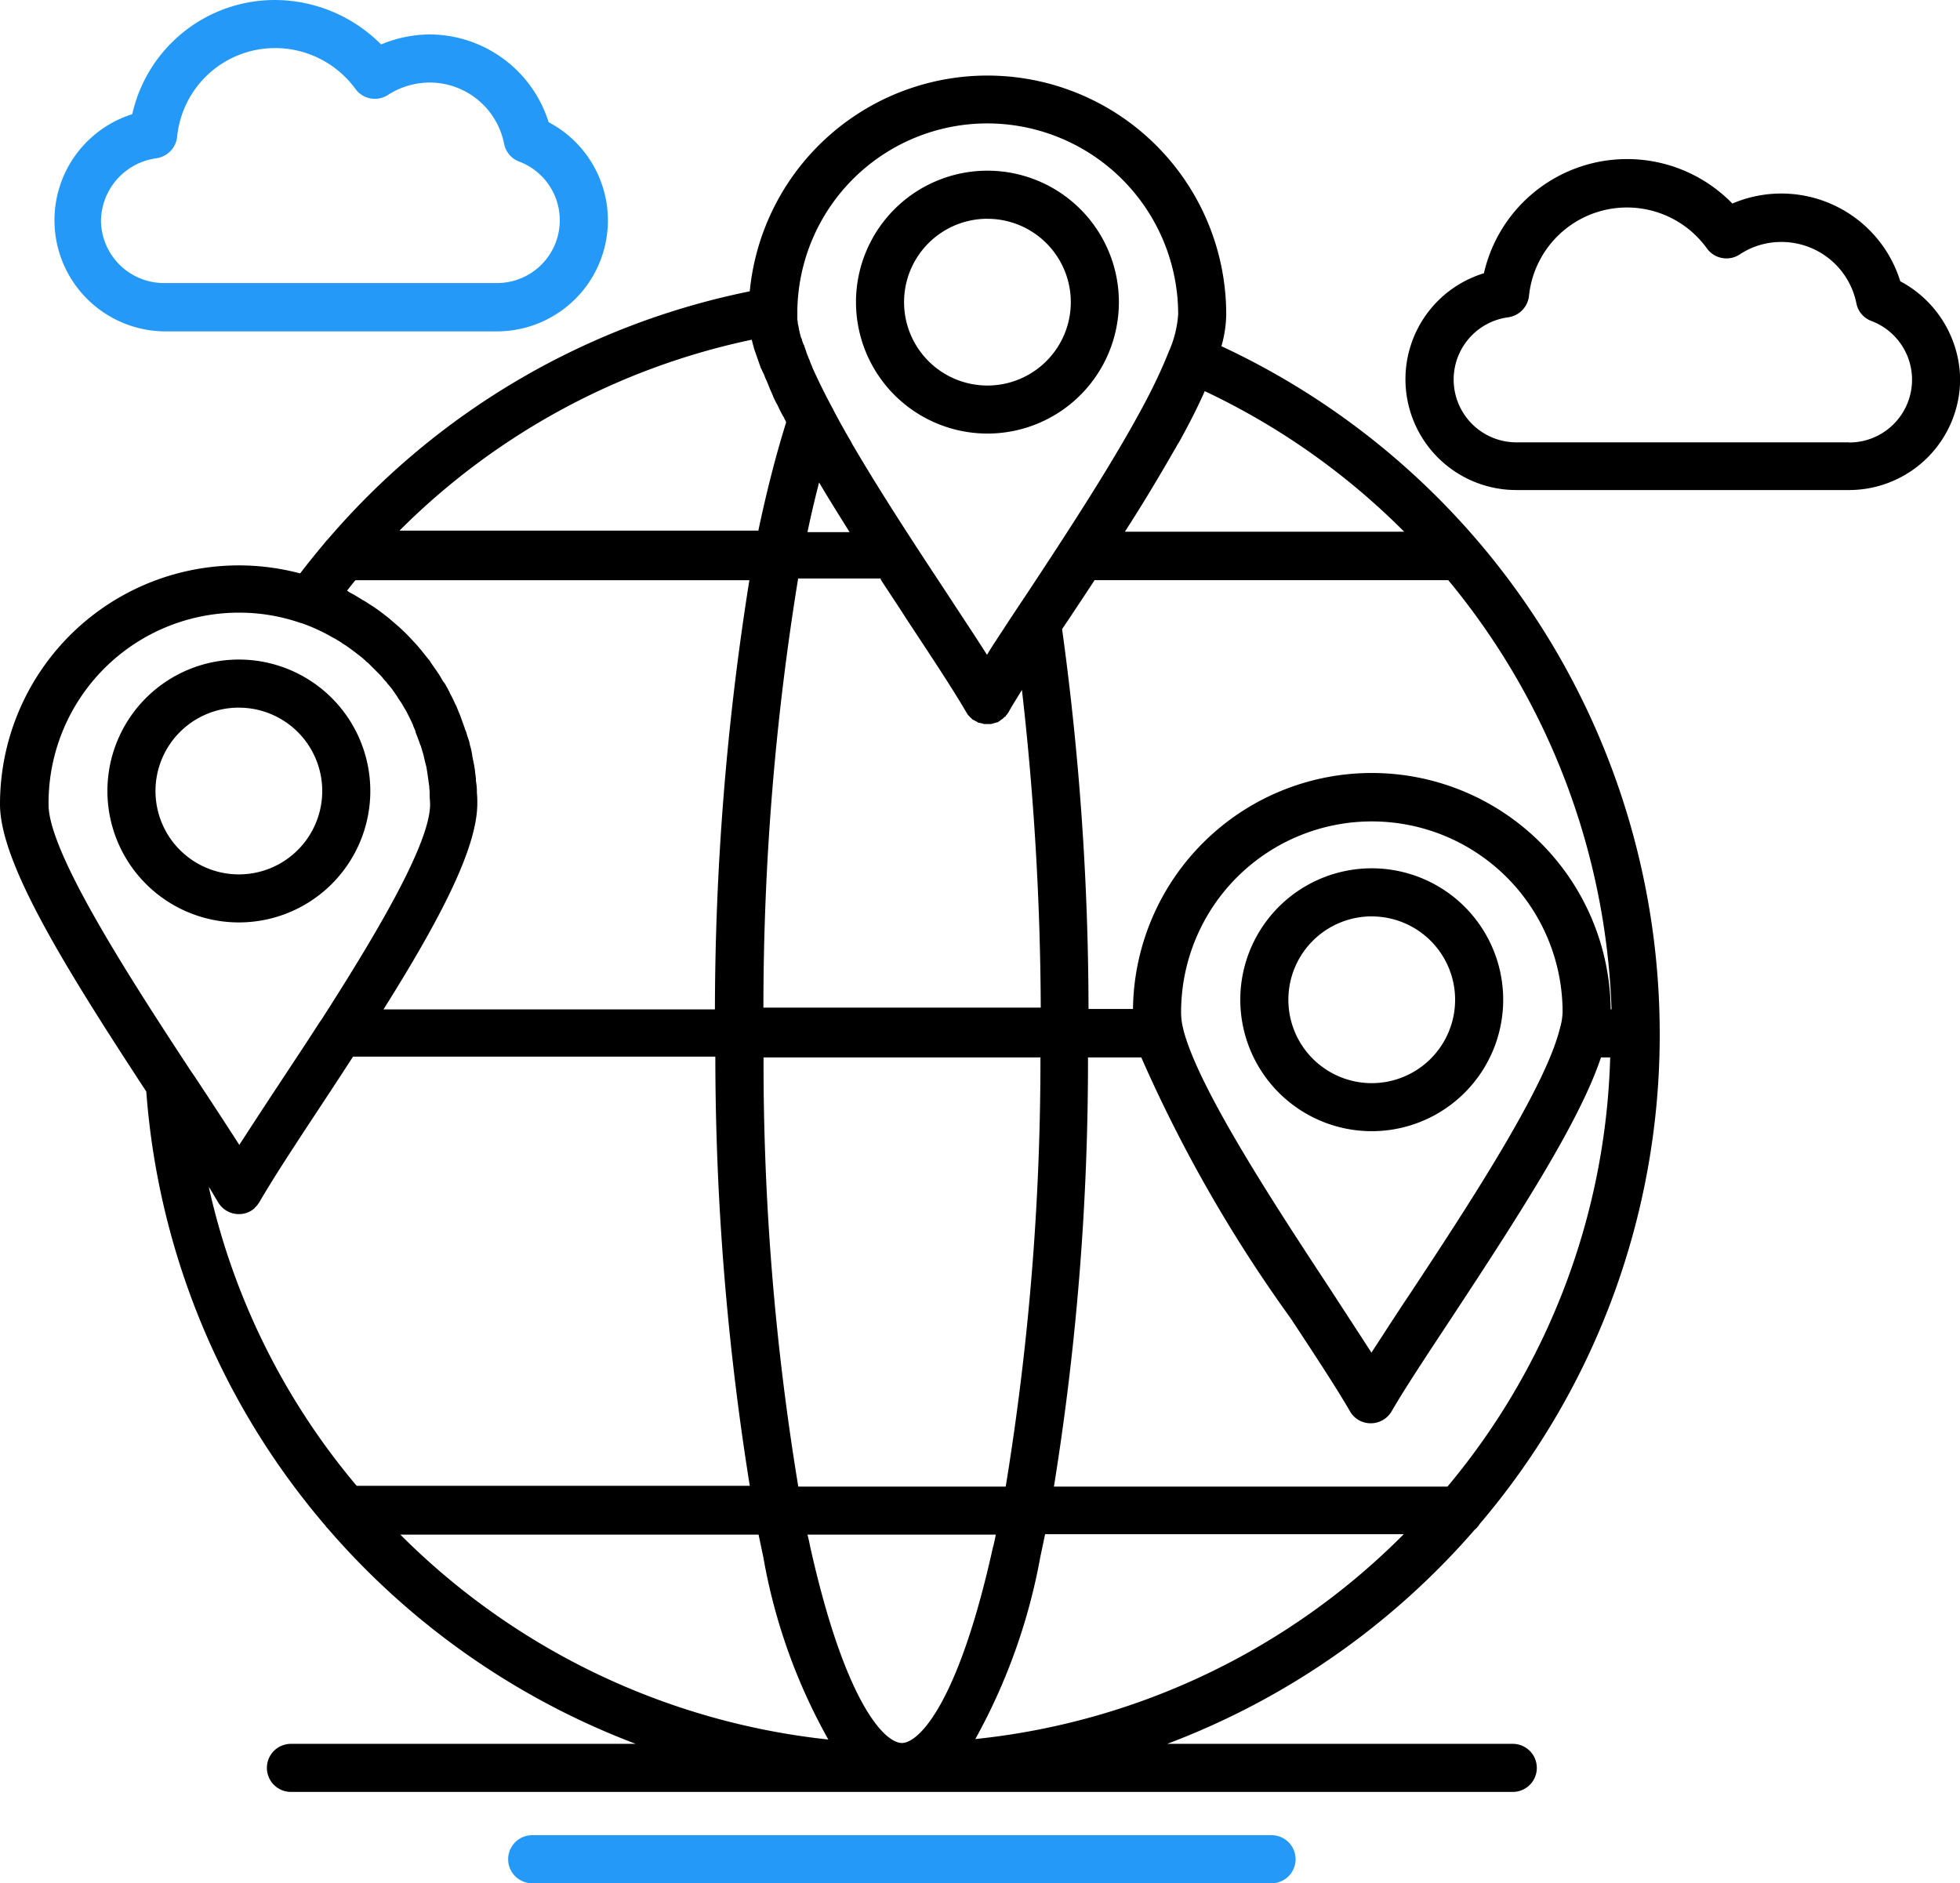 <svg xmlns="http://www.w3.org/2000/svg" width="56.422" height="54.219" viewBox="0 0 56.422 54.219"><g transform="translate(-11.5 -21)"><g transform="translate(11.5 21)"><path d="M324.784,245.268A3.784,3.784,0,1,0,321,241.484,3.786,3.786,0,0,0,324.784,245.268Zm0-6.183a2.4,2.4,0,1,1-2.4,2.4A2.4,2.4,0,0,1,324.784,239.084Z" transform="translate(-285.296 -212.702)"/><path d="M42.084,193.168a3.784,3.784,0,1,0-3.784-3.784A3.786,3.786,0,0,0,42.084,193.168Zm0-6.183a2.4,2.4,0,1,1-2.4,2.4A2.4,2.4,0,0,1,42.084,186.984Z" transform="translate(-35.208 -166.612)"/><path d="M228.884,71.168a3.784,3.784,0,1,0-3.784-3.784A3.786,3.786,0,0,0,228.884,71.168Zm0-6.183a2.4,2.4,0,1,1-2.4,2.4A2.4,2.4,0,0,1,228.884,64.984Z" transform="translate(-200.459 -58.686)"/><path d="M376.447,64.218a3.585,3.585,0,0,0-4.834-2.238,4.227,4.227,0,0,0-7.152,2.007,3.19,3.19,0,0,0,.934,6.241h9.575a3.2,3.2,0,0,0,3.2-3.2A3.244,3.244,0,0,0,376.447,64.218Zm-1.477,4.637H365.4a1.808,1.808,0,0,1-.242-3.6.7.7,0,0,0,.6-.611,2.836,2.836,0,0,1,5.122-1.373.694.694,0,0,0,.946.173,2.157,2.157,0,0,1,1.2-.358,2.2,2.2,0,0,1,2.157,1.765.683.683,0,0,0,.427.508,1.807,1.807,0,0,1-.634,3.5Z" transform="translate(-321.744 -56.12)"/><path d="M28.084,30.54h9.575a3.195,3.195,0,0,0,1.488-6.022,3.6,3.6,0,0,0-3.415-2.526h0a3.655,3.655,0,0,0-1.407.288A4.326,4.326,0,0,0,31.279,21a4.206,4.206,0,0,0-4.118,3.288,3.2,3.2,0,0,0,.923,6.252Zm-.231-4.984a.7.7,0,0,0,.6-.611,2.832,2.832,0,0,1,2.826-2.561,2.864,2.864,0,0,1,2.307,1.177.691.691,0,0,0,.934.173,2.243,2.243,0,0,1,1.2-.358h0a2.187,2.187,0,0,1,2.146,1.765.683.683,0,0,0,.427.508,1.807,1.807,0,0,1-.646,3.5H28.072a1.814,1.814,0,0,1-1.811-1.811A1.842,1.842,0,0,1,27.853,25.557Z" transform="translate(-23.354 -21)" fill="#2599f8"/><path d="M160.276,479H138.992a.692.692,0,1,0,0,1.384h21.284a.692.692,0,0,0,0-1.384Z" transform="translate(-123.672 -426.166)" fill="#2599f8"/><path d="M46.661,47.687a3.5,3.5,0,0,0,.138-.911,6.874,6.874,0,0,0-13.716-.669,21.641,21.641,0,0,0-12.147,7.141.66.66,0,0,0-.081.092c-.242.288-.485.588-.715.888a6.874,6.874,0,0,0-8.64,6.645c0,1.661,1.8,4.591,4.211,8.271a21.688,21.688,0,0,0,5.157,12.5.306.306,0,0,0,.058.069A21.985,21.985,0,0,0,29.8,87.924H19.875a.692.692,0,0,0,0,1.384H55.048a.692.692,0,0,0,0-1.384H45.1a21.983,21.983,0,0,0,8.848-6.16.737.737,0,0,0,.15-.173,21.706,21.706,0,0,0,5.18-14.1h0A21.84,21.84,0,0,0,46.661,47.687Zm6.506,32.831H41.839a76.986,76.986,0,0,0,.981-12.355h1.534a41.075,41.075,0,0,0,4.3,7.51c.715,1.084,1.327,2.019,1.707,2.676a.679.679,0,0,0,.6.346h0a.692.692,0,0,0,.6-.346c.381-.658.992-1.58,1.7-2.653,2.042-3.1,3.715-5.71,4.326-7.533h.265A20.112,20.112,0,0,1,53.168,80.518ZM37.467,87.9h0c-.519,0-1.65-1.2-2.642-5.641-.023-.115-.046-.231-.081-.358h5.422c-.023.115-.046.242-.081.358C39.105,86.7,37.975,87.889,37.467,87.9ZM34.48,80.518a74.964,74.964,0,0,1-1-12.355h7.971a76.133,76.133,0,0,1-1,12.355ZM17.51,71.889c.012.023.035.046.046.069.023.046.058.092.081.138.046.081.092.15.138.231a.692.692,0,0,0,.6.346h0a.667.667,0,0,0,.415-.138c.012-.012.035-.023.046-.046l.023-.023a.74.74,0,0,0,.115-.15c.381-.658.992-1.592,1.707-2.676.335-.508.669-1.015.981-1.5H32.092a78.245,78.245,0,0,0,.992,12.355H21.767A20.083,20.083,0,0,1,17.51,71.889ZM33.187,47.675c.012.035.012.058.023.092l.035.1.035.1.035.1.035.1.035.1a.41.41,0,0,0,.046.1.41.41,0,0,0,.046.1,1.2,1.2,0,0,1,.046.115c.012.035.035.069.046.1s.035.081.046.115a1.2,1.2,0,0,1,.046.115c.035.081.069.15.1.231.012.035.035.069.046.1a1.258,1.258,0,0,0,.069.127c.012.035.035.069.046.1l.069.138c.023.035.035.069.058.1l.069.138c0,.012.012.023.012.035q-.433,1.384-.8,3.115H23A20.228,20.228,0,0,1,33.141,47.5C33.153,47.548,33.164,47.606,33.187,47.675Zm1.892,3.934c.277.473.577.946.877,1.43H34.745C34.849,52.532,34.964,52.059,35.079,51.609Zm1.777,2.8c.254.392.519.784.761,1.165.715,1.084,1.327,2.007,1.707,2.665.012.012.012.023.023.035s.012.023.023.035l.035.035c.012.012.012.023.023.023l.035.035.023.023a.06.06,0,0,0,.046.023c.012.012.023.012.035.023s.023.012.046.023.023.012.035.023.023.012.046.012.023.012.046.012a.087.087,0,0,1,.046.012c.012,0,.035.012.046.012h.185a.087.087,0,0,0,.046-.012.069.069,0,0,0,.046-.012c.012,0,.035-.012.046-.012s.023-.012.046-.012.035-.012.046-.023.023-.012.035-.023.035-.023.046-.035.023-.012.035-.023h0l.035-.035c.012-.012.023-.023.035-.023s.023-.023.023-.035l.035-.035c.012-.012.012-.023.023-.035s.023-.023.023-.035c.1-.185.242-.4.381-.634a83.239,83.239,0,0,1,.542,9.148H33.476a76.994,76.994,0,0,1,1-12.355h2.376ZM45.5,66.859a5.491,5.491,0,1,1,10.982,0,1.884,1.884,0,0,1-.058.4c-.012.023-.012.058-.023.081-.427,1.73-2.711,5.2-4.28,7.579-.427.634-.808,1.234-1.142,1.742-.335-.519-.727-1.119-1.154-1.777-1.546-2.353-3.807-5.779-4.257-7.51-.012-.058-.023-.1-.035-.161A1.877,1.877,0,0,1,45.5,66.859Zm12.366-.092a6.876,6.876,0,0,0-13.751,0h-1.28a80.82,80.82,0,0,0-.761-10.936c.058-.081.115-.173.173-.254.242-.369.508-.761.761-1.154H53.191a20.462,20.462,0,0,1,4.7,12.355h-.023ZM46.177,48.979a20.358,20.358,0,0,1,5.745,4.049H43.881c.5-.773.969-1.557,1.4-2.307.023-.035.046-.081.069-.115a.86.86,0,0,1,.081-.138c.288-.519.542-1.015.75-1.488Zm-6.252-7.706a5.5,5.5,0,0,1,5.491,5.491,3.167,3.167,0,0,1-.242,1.015.04.04,0,0,1-.012.023c-.15.381-.346.819-.577,1.269-.911,1.777-2.4,4.038-3.518,5.733-.254.381-.5.75-.727,1.1-.15.231-.3.45-.427.669-.335-.531-.738-1.131-1.165-1.788-.8-1.211-1.788-2.711-2.619-4.118-.023-.035-.035-.069-.058-.1s-.046-.081-.069-.127q-.277-.467-.519-.934a.04.04,0,0,0-.012-.023c-.231-.427-.427-.831-.588-1.188v-.012c-.035-.069-.058-.138-.081-.2a.04.04,0,0,0-.012-.023l-.069-.173c0-.012-.012-.023-.012-.046-.023-.058-.035-.1-.058-.162a.087.087,0,0,0-.023-.046c-.012-.046-.035-.092-.046-.138,0-.023-.012-.035-.023-.058-.012-.046-.023-.081-.035-.127a.5.5,0,0,0-.012-.058c-.012-.035-.012-.069-.023-.115a.5.5,0,0,0-.012-.058.287.287,0,0,1-.012-.092.5.5,0,0,0-.012-.058V46.66A5.47,5.47,0,0,1,39.924,41.273ZM21.49,54.724c.081-.1.162-.208.242-.3h11.34a79.281,79.281,0,0,0-.992,12.355H22.54c1.615-2.573,2.7-4.637,2.7-5.929a2.811,2.811,0,0,0-.012-.311v-.081A1.887,1.887,0,0,0,25.2,60.2v-.069c-.012-.092-.023-.185-.035-.288-.012-.046-.012-.081-.023-.127l-.035-.173c-.012-.046-.012-.092-.023-.138a1.844,1.844,0,0,0-.058-.242A.85.85,0,0,0,24.985,59l-.035-.1a1.015,1.015,0,0,0-.058-.173c-.012-.023-.012-.046-.023-.069-.035-.1-.081-.219-.115-.323-.012-.023-.023-.058-.035-.081l-.069-.173a.345.345,0,0,0-.046-.092,2.772,2.772,0,0,0-.127-.265c-.023-.035-.035-.081-.058-.115a1.258,1.258,0,0,0-.069-.127.476.476,0,0,0-.081-.127,1.015,1.015,0,0,1-.069-.115,2.61,2.61,0,0,0-.15-.231c-.012-.023-.035-.046-.046-.069-.046-.058-.081-.115-.127-.185a.252.252,0,0,0-.046-.058c-.127-.161-.254-.323-.392-.473-.012-.012-.012-.023-.023-.023a5.518,5.518,0,0,0-.45-.45h0l-.242-.208-.012-.012c-.162-.127-.323-.254-.5-.369-.023-.012-.035-.023-.058-.035-.069-.046-.138-.092-.2-.127a.252.252,0,0,1-.058-.035c-.081-.046-.15-.092-.231-.138a1.257,1.257,0,0,1-.127-.069A.252.252,0,0,0,21.49,54.724Zm-3.115.634a5.386,5.386,0,0,1,1.788.3h.012a5.165,5.165,0,0,1,.923.427l.069.035a1.015,1.015,0,0,0,.115.069l.1.069c.035.023.058.035.092.058l.138.1c.012.012.035.023.046.035.069.046.127.1.2.15l.012.012a2.005,2.005,0,0,1,.173.15.159.159,0,0,0,.046.035l.138.138.046.046.15.15.023.023c.058.058.1.127.162.185a.159.159,0,0,1,.035.046c.035.046.081.092.115.138a.489.489,0,0,1,.058.081,1,1,0,0,1,.081.115.4.4,0,0,1,.058.092l.069.1c.058.081.1.173.162.265,0,.012.012.012.012.023l.069.138.035.069c.023.046.046.092.069.15.012.023.023.035.023.058.023.058.046.1.069.162V58.8c.046.115.092.242.138.369,0,.012.012.012.012.023.012.046.035.1.046.162.012.023.012.046.023.069.012.046.023.092.035.15.012.035.012.058.023.092l.035.138c.012.069.023.15.035.219,0,.035.012.069.012.092.012.058.012.1.023.161,0,.035.012.058.012.092,0,.058.012.115.012.173v.081c0,.081.012.173.012.254,0,1.154-1.615,3.841-3.138,6.218-.012.012-.023.035-.035.046-.4.623-.808,1.234-1.165,1.777-.427.646-.819,1.246-1.154,1.765-.369-.577-.808-1.246-1.28-1.961l-.127-.185h0c-1.719-2.619-4.084-6.264-4.084-7.648A5.48,5.48,0,0,1,18.375,55.358ZM23.024,81.9H33.337l.138.658A16.528,16.528,0,0,0,35.345,87.8,20.493,20.493,0,0,1,23.024,81.9Zm16.554,5.883a17.12,17.12,0,0,0,1.869-5.237l.138-.658H51.91A20.335,20.335,0,0,1,39.578,87.786Z" transform="translate(-11.5 -37.72)"/></g></g></svg>